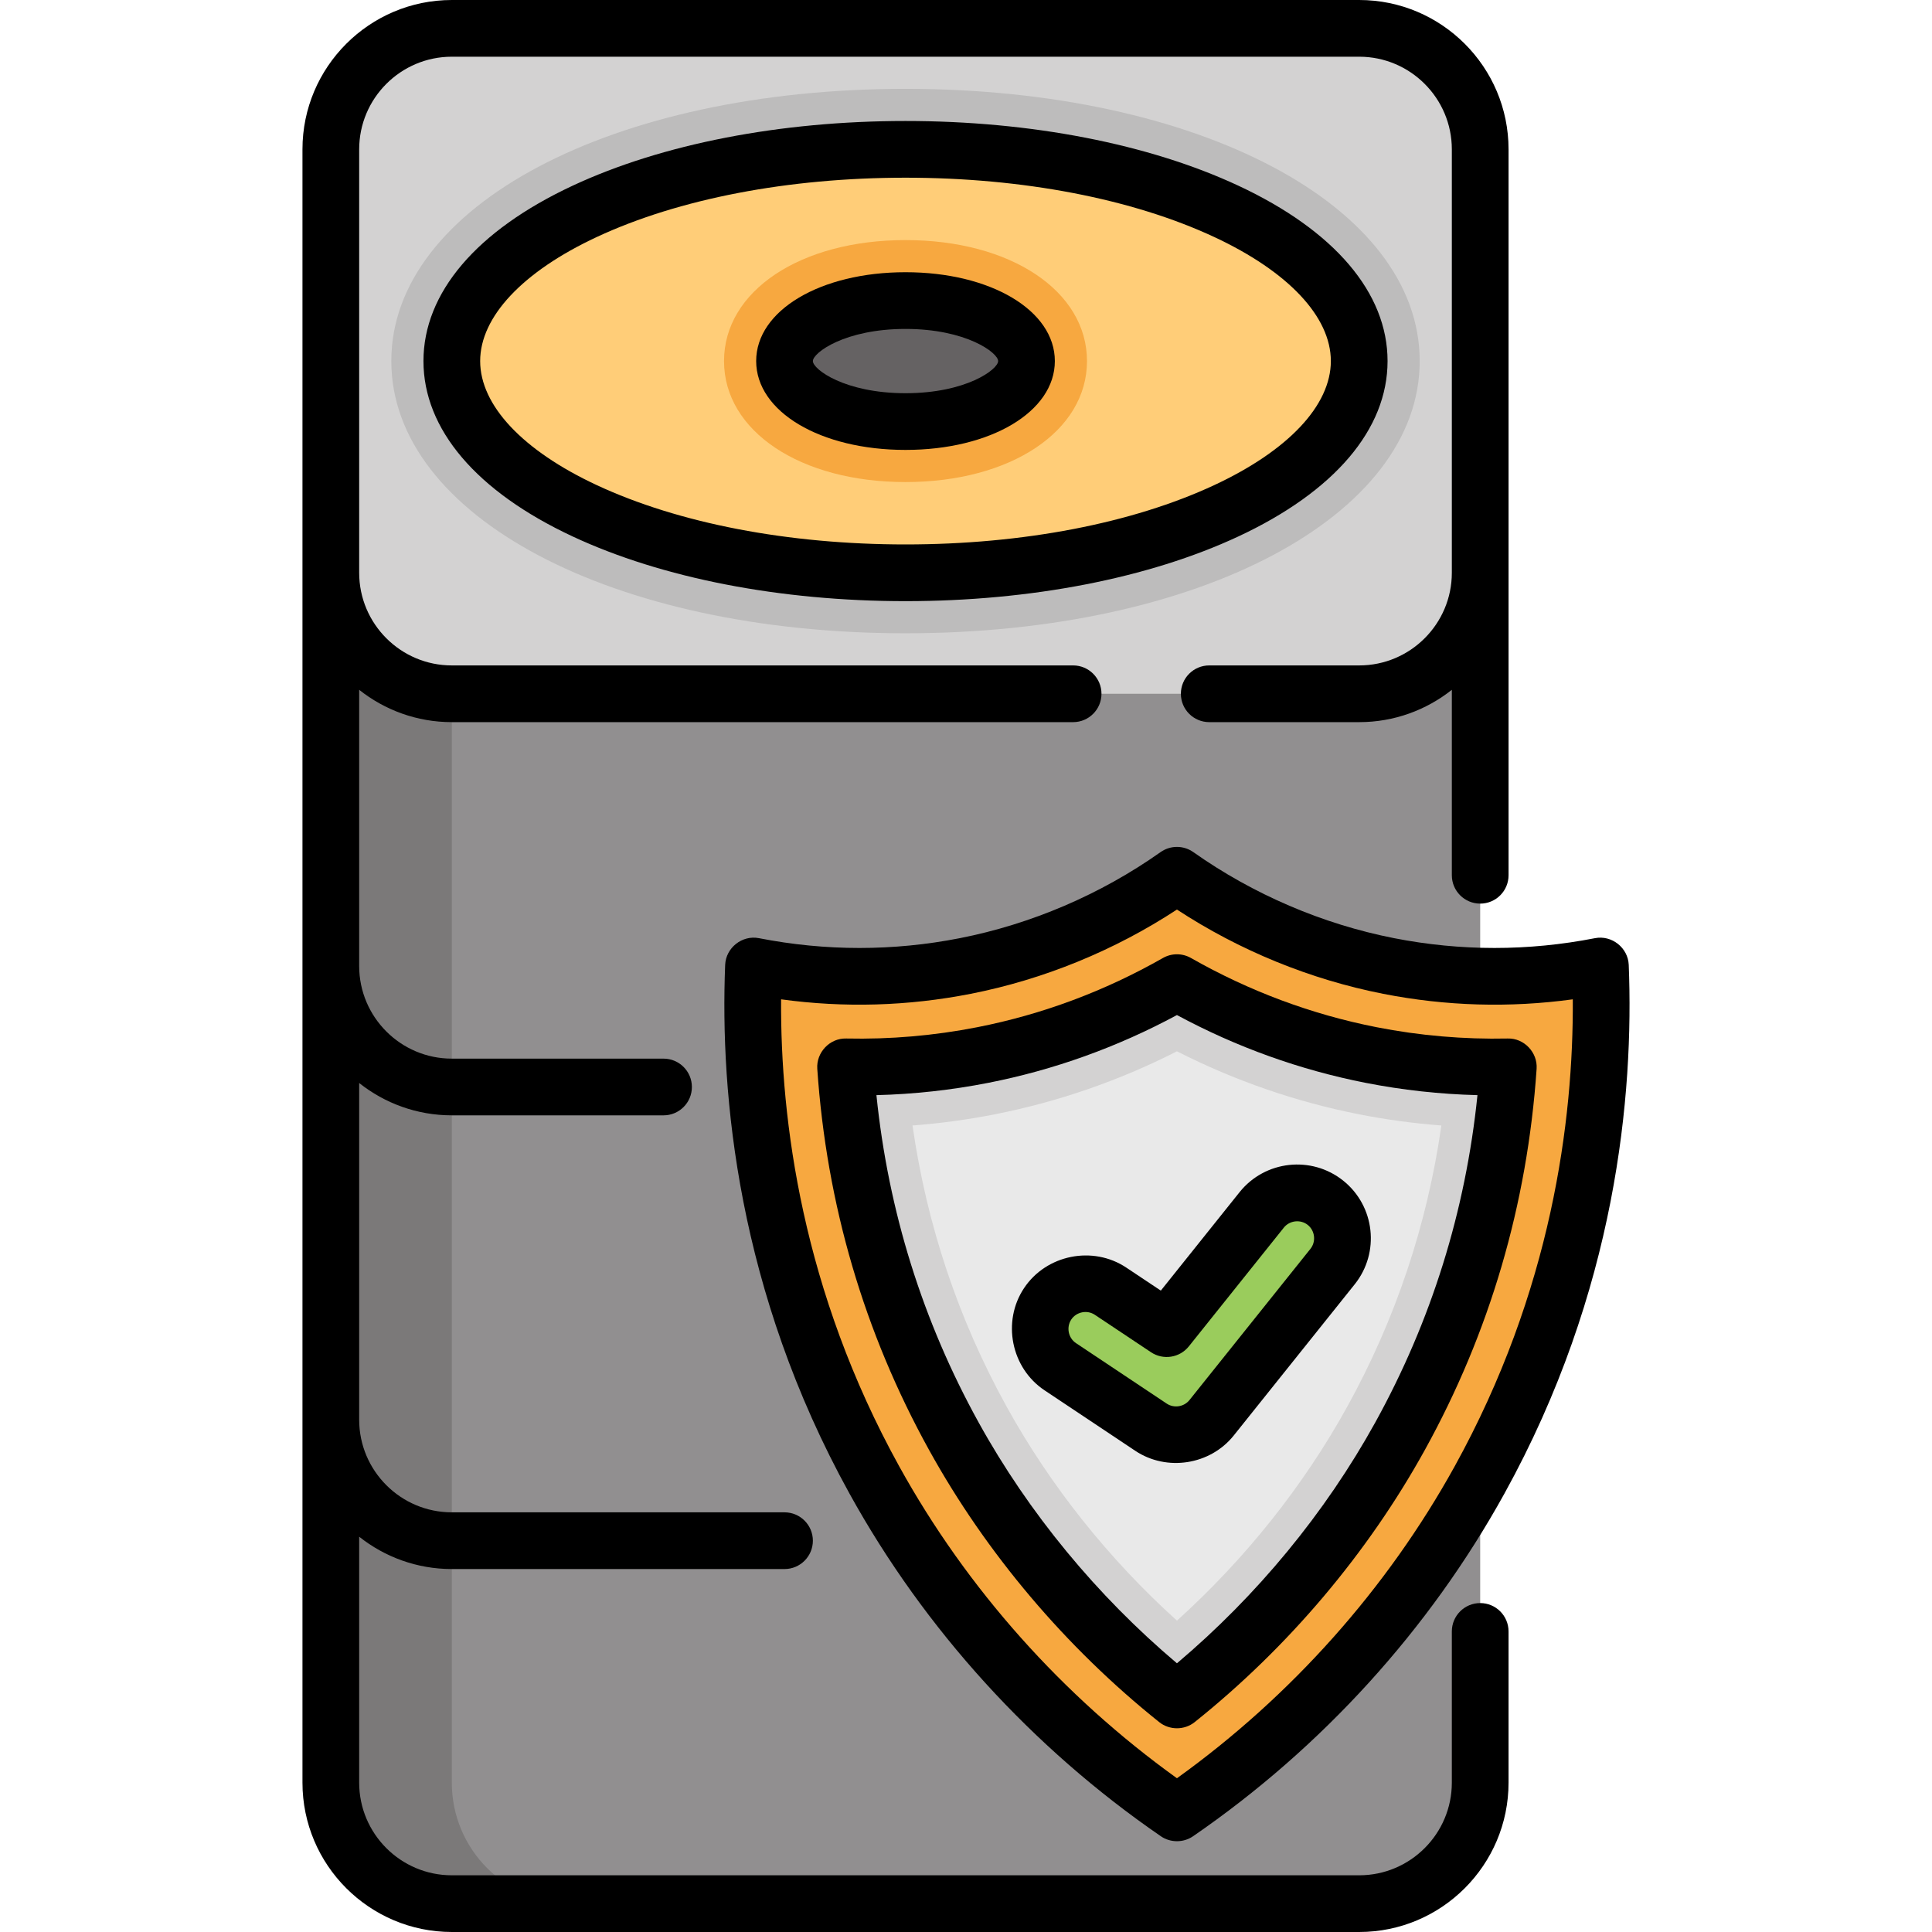 <?xml version="1.0" encoding="UTF-8" standalone="no"?>
<!DOCTYPE svg PUBLIC "-//W3C//DTD SVG 1.1//EN" "http://www.w3.org/Graphics/SVG/1.1/DTD/svg11.dtd">
<svg width="100%" height="100%" viewBox="0 0 512 512" version="1.1" xmlns="http://www.w3.org/2000/svg" xmlns:xlink="http://www.w3.org/1999/xlink" xml:space="preserve" xmlns:serif="http://www.serif.com/" style="fill-rule:evenodd;clip-rule:evenodd;stroke-linejoin:round;stroke-miterlimit:2;">
    <path d="M87.671,127.75L87.671,472.423C87.671,490.131 102.026,504.486 119.734,504.486L360.204,504.486C377.912,504.486 392.267,490.131 392.267,472.423L392.267,127.75L87.671,127.75Z" style="fill:rgb(145,143,144);fill-rule:nonzero;"/>
    <path d="M119.734,472.423L119.734,127.75L87.671,127.75L87.671,472.423C87.671,490.131 102.026,504.486 119.734,504.486L151.797,504.486C134.089,504.485 119.734,490.13 119.734,472.423Z" style="fill:rgb(123,121,121);fill-rule:nonzero;"/>
    <path d="M360.204,183.859L119.734,183.859C102.026,183.859 87.671,169.504 87.671,151.796L87.671,39.577C87.671,21.869 102.026,7.514 119.734,7.514L360.204,7.514C377.912,7.514 392.267,21.869 392.267,39.577L392.267,151.796C392.266,169.504 377.911,183.859 360.204,183.859Z" style="fill:rgb(211,210,210);fill-rule:nonzero;"/>
    <path d="M239.969,167.828C162.284,167.828 103.703,136.814 103.703,95.687C103.703,54.56 162.284,23.546 239.969,23.546C317.654,23.546 376.235,54.56 376.235,95.687C376.235,136.814 317.653,167.828 239.969,167.828Z" style="fill:rgb(189,188,188);fill-rule:nonzero;"/>
    <ellipse cx="239.968" cy="95.687" rx="120.235" ry="56.11" style="fill:rgb(255,205,120);"/>
    <path d="M239.969,127.75C212.102,127.75 191.875,114.266 191.875,95.687C191.875,77.108 212.102,63.624 239.969,63.624C267.836,63.624 288.063,77.108 288.063,95.687C288.063,114.266 267.836,127.75 239.969,127.75Z" style="fill:rgb(247,168,64);fill-rule:nonzero;"/>
    <ellipse cx="239.968" cy="95.687" rx="32.063" ry="16.031" style="fill:rgb(101,98,99);"/>
    <path d="M424.121,256C412.061,258.36 392.008,260.71 368.011,256C341.396,250.776 322.284,239.29 311.901,231.953C301.519,239.29 282.406,250.776 255.791,256C231.794,260.71 211.741,258.36 199.681,256C198.72,280.105 199.843,334.567 231.744,392.266C257.792,439.38 292.413,467.043 311.901,480.438C331.388,467.043 366.01,439.38 392.058,392.266C423.959,334.567 425.083,280.105 424.121,256Z" style="fill:rgb(247,168,64);fill-rule:nonzero;"/>
    <path d="M311.903,450.515C287.828,431.271 267.578,407.377 252.792,380.631C233.211,345.213 225.985,310.588 224.084,282.728C225.315,282.755 226.546,282.769 227.776,282.769C238.721,282.769 249.706,281.702 260.426,279.598C278.374,276.075 295.906,269.519 311.904,260.413C327.901,269.52 345.432,276.075 363.382,279.598C374.102,281.702 385.087,282.769 396.031,282.769C397.261,282.769 398.493,282.755 399.723,282.728C397.822,310.588 390.597,345.214 371.016,380.631C356.228,407.377 335.977,431.271 311.903,450.515Z" style="fill:rgb(211,210,210);fill-rule:nonzero;"/>
    <path d="M311.903,429.485C293.844,413.18 278.4,393.817 266.821,372.874C253.968,349.627 245.59,324.595 241.827,298.265C249.112,297.712 256.366,296.73 263.512,295.328C280.301,292.033 296.54,286.42 311.903,278.613C327.264,286.419 343.503,292.031 360.292,295.328C367.439,296.731 374.692,297.713 381.978,298.266C378.216,324.596 369.837,349.627 356.984,372.875C345.407,393.816 329.963,413.179 311.903,429.485Z" style="fill:rgb(233,233,233);fill-rule:nonzero;"/>
    <path d="M351.27,318.752C346.083,314.604 338.517,315.446 334.37,320.63L309.194,352.1L294.319,342.184C288.793,338.499 281.329,339.994 277.645,345.519C273.961,351.044 275.454,358.509 280.98,362.193L305.027,378.224C307.07,379.587 309.39,380.244 311.689,380.244C315.23,380.244 318.724,378.683 321.085,375.731L353.148,335.653C357.296,330.466 356.454,322.901 351.27,318.752Z" style="fill:rgb(154,204,92);fill-rule:nonzero;"/>
    <path d="M392.266,424.83C388.116,424.83 384.751,428.195 384.751,432.345L384.751,472.423C384.751,485.958 373.738,496.971 360.203,496.971L119.733,496.971C106.198,496.971 95.185,485.958 95.185,472.423L95.185,407.245C101.937,412.601 110.465,415.813 119.733,415.813L207.905,415.813C212.055,415.813 215.42,412.448 215.42,408.298C215.42,404.148 212.055,400.783 207.905,400.783L119.733,400.783C106.198,400.783 95.185,389.77 95.185,376.235L95.185,287.01C101.937,292.366 110.465,295.578 119.733,295.578L175.843,295.578C179.993,295.578 183.358,292.213 183.358,288.063C183.358,283.913 179.993,280.548 175.843,280.548L119.733,280.548C106.198,280.548 95.185,269.535 95.185,256L95.185,182.806C101.937,188.162 110.465,191.374 119.733,191.374L284.388,191.374C288.538,191.374 291.903,188.009 291.903,183.859C291.903,179.709 288.538,176.344 284.388,176.344L119.734,176.344C106.199,176.344 95.186,165.331 95.186,151.796L95.186,39.577C95.186,26.042 106.199,15.029 119.734,15.029L360.204,15.029C373.739,15.029 384.752,26.042 384.752,39.577L384.752,151.796C384.752,165.331 373.739,176.344 360.204,176.344L320.459,176.344C316.309,176.344 312.944,179.709 312.944,183.859C312.944,188.009 316.309,191.374 320.459,191.374L360.204,191.374C369.472,191.374 378,188.163 384.752,182.806L384.752,231.953C384.752,236.103 388.117,239.468 392.267,239.468C396.417,239.468 399.782,236.103 399.782,231.953L399.782,39.577C399.781,17.755 382.026,0 360.204,0L119.734,0C97.911,0 80.157,17.755 80.157,39.577L80.157,472.422C80.157,494.245 97.912,511.999 119.734,511.999L360.204,511.999C382.027,511.999 399.781,494.244 399.781,472.422L399.781,432.344C399.781,428.194 396.416,424.83 392.266,424.83Z" style="fill-rule:nonzero;"/>
    <path d="M367.718,95.687C367.718,77.614 353.671,61.104 328.165,49.202C304.482,38.149 273.16,32.063 239.969,32.063C206.778,32.063 175.456,38.15 151.773,49.202C126.266,61.104 112.22,77.613 112.22,95.687C112.22,113.761 126.267,130.27 151.773,142.172C175.456,153.225 206.778,159.311 239.969,159.311C273.16,159.311 304.482,153.224 328.165,142.172C353.671,130.269 367.718,113.76 367.718,95.687ZM239.969,144.282C208.928,144.282 179.863,138.696 158.128,128.553C138.504,119.395 127.249,107.416 127.249,95.687C127.249,83.958 138.504,71.979 158.128,62.821C179.862,52.678 208.927,47.092 239.969,47.092C271.011,47.092 300.075,52.678 321.81,62.821C341.434,71.979 352.689,83.958 352.689,95.687C352.689,107.416 341.434,119.395 321.81,128.553C300.074,138.696 271.009,144.282 239.969,144.282Z" style="fill-rule:nonzero;"/>
    <path d="M239.969,72.141C217.406,72.141 200.392,82.264 200.392,95.687C200.392,109.11 217.406,119.233 239.969,119.233C262.532,119.233 279.546,109.11 279.546,95.687C279.546,82.264 262.531,72.141 239.969,72.141ZM239.969,104.204C223.862,104.204 215.421,97.877 215.421,95.687C215.421,93.498 223.861,87.17 239.969,87.17C256.077,87.17 264.517,93.497 264.517,95.687C264.517,97.876 256.076,104.204 239.969,104.204Z" style="fill-rule:nonzero;"/>
    <path d="M369.46,248.627C350.49,244.904 332.087,237.015 316.24,225.816C313.64,223.979 310.165,223.979 307.566,225.816C291.72,237.015 273.317,244.902 254.346,248.627C236.721,252.087 218.816,252.087 201.127,248.626C196.672,247.75 192.357,251.171 192.176,255.702C190.809,289.965 195.424,342.101 225.171,395.904C245.027,431.818 273.547,463.191 307.647,486.633C310.183,488.375 313.625,488.376 316.161,486.633C350.262,463.192 378.781,431.819 398.637,395.904C428.383,342.101 432.998,289.965 431.632,255.702C431.451,251.169 427.135,247.754 422.68,248.626C404.993,252.085 387.086,252.085 369.46,248.627ZM385.483,388.63C367.582,421.008 342.207,449.482 311.902,471.253C281.598,449.48 256.223,421.008 238.321,388.63C212.62,342.143 206.802,296.957 206.996,264.831C223.74,267.126 240.601,266.641 257.239,263.373C276.565,259.58 295.354,251.893 311.902,241.041C328.449,251.892 347.24,259.579 366.564,263.373C383.205,266.64 400.066,267.125 416.808,264.831C417.001,296.957 411.184,342.144 385.483,388.63Z" style="fill-rule:nonzero;"/>
    <path d="M315.621,253.881C313.317,252.567 310.49,252.568 308.186,253.881C292.739,262.674 276.183,268.846 258.979,272.223C247.583,274.459 235.897,275.47 224.248,275.215C219.898,275.09 216.291,278.915 216.587,283.239C219.037,319.147 229.005,353.139 246.216,384.267C261.358,411.655 282.45,436.592 307.212,456.385C309.924,458.552 313.883,458.552 316.595,456.385C341.357,436.592 362.45,411.655 377.591,384.267C394.802,353.138 404.769,319.147 407.219,283.239C407.515,278.918 403.909,275.089 399.558,275.215C387.915,275.465 376.224,274.461 364.828,272.223C347.622,268.845 331.067,262.674 315.621,253.881ZM364.439,376.995C351.205,400.93 333.116,422.878 311.903,440.79C290.691,422.879 272.601,400.931 259.367,376.995C244.512,350.128 235.41,320.973 232.263,290.225C242.201,289.972 252.141,288.88 261.873,286.97C279.3,283.549 296.11,277.51 311.903,269.001C327.694,277.51 344.505,283.549 361.934,286.97C371.665,288.881 381.604,289.972 391.543,290.225C388.395,320.973 379.293,350.127 364.439,376.995Z" style="fill-rule:nonzero;"/>
    <path d="M355.964,312.884C355.964,312.884 355.963,312.883 355.964,312.884C347.549,306.154 335.23,307.523 328.501,315.935L307.628,342.026L298.486,335.932C289.617,330.018 277.296,332.494 271.391,341.351C265.478,350.219 267.954,362.542 276.81,368.445L300.856,384.476C309.191,390.035 320.701,388.237 326.951,380.426L359.014,340.348C365.745,331.934 364.377,319.614 355.964,312.884ZM347.279,330.958L315.216,371.036C313.774,372.838 311.117,373.253 309.193,371.971L285.146,355.94C283.098,354.575 282.539,351.737 283.896,349.688C285.252,347.641 288.106,347.076 290.148,348.438L305.023,358.354C308.267,360.518 312.625,359.839 315.06,356.796L340.236,325.326C341.769,323.41 344.659,323.09 346.574,324.623C348.492,326.154 348.812,329.042 347.279,330.958Z" style="fill-rule:nonzero;"/>
</svg>
